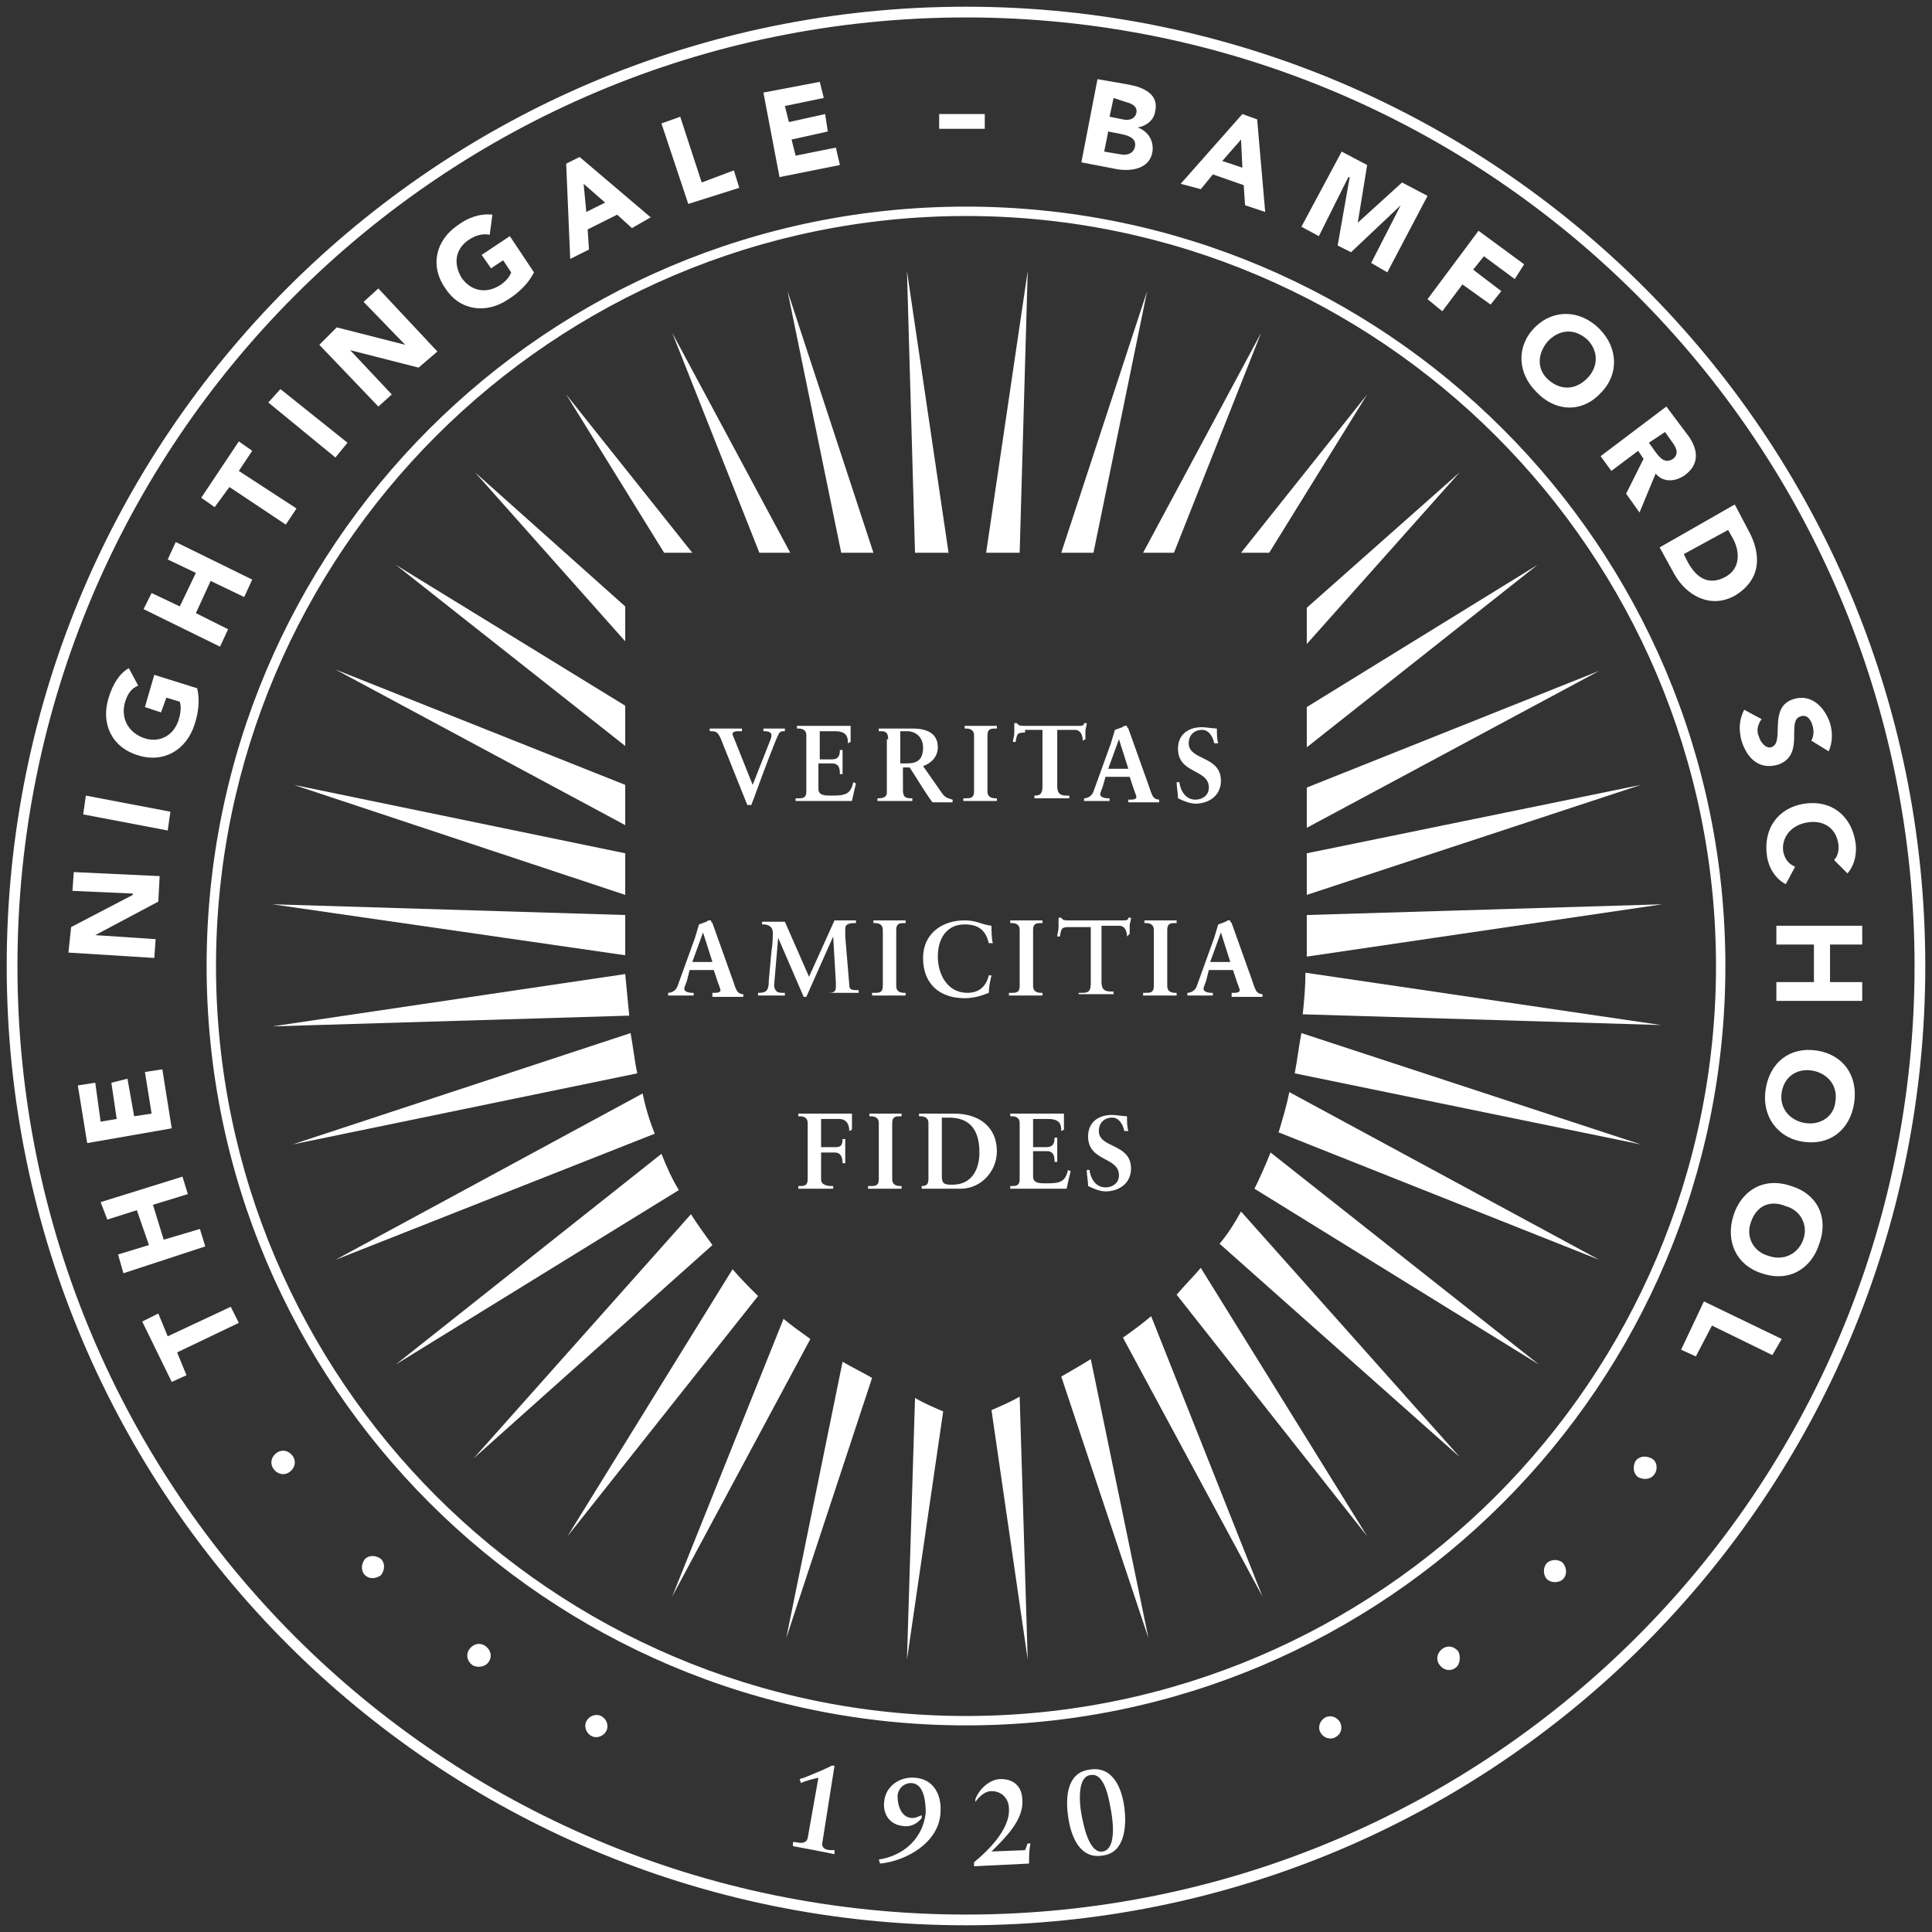 <?xml version="1.0" encoding="utf-8"?>
<svg xmlns="http://www.w3.org/2000/svg" xmlns:xlink="http://www.w3.org/1999/xlink" version="1.1" id="Layer_2" x="0px" y="0px" viewBox="0 0 144 144" style="enable-background:new 0 0 144 144;">
<rect x="0" y="0" width="144" height="144" fill="#333333" stroke="none"/>
<style type="text/css">
	.st0{fill:#FFFFFF;}
</style>
<g>
	<path class="st0" d="M15.4,72c0-31.2,25.3-56.6,56.6-56.6l0,0c31.2,0,56.6,25.3,56.6,56.6l0,0c0,31.2-25.3,56.6-56.6,56.6l0,0&#xA;		C40.8,128.6,15.4,103.2,15.4,72L15.4,72L15.4,72z M32.5,32.5C22.4,42.6,16.1,56.6,16.1,72l0,0c0,15.4,6.3,29.4,16.4,39.5l0,0&#xA;		c10.1,10.1,24.1,16.4,39.5,16.4l0,0c15.4,0,29.4-6.3,39.5-16.4l0,0c10.1-10.1,16.4-24.1,16.4-39.5l0,0c0-15.4-6.3-29.4-16.4-39.5&#xA;		l0,0C101.4,22.4,87.4,16.1,72,16.1l0,0C56.6,16.1,42.6,22.4,32.5,32.5L32.5,32.5L32.5,32.5z"/>
	<path class="st0" d="M76,41.2l0.6-21l-3.1,21H76L76,41.2z M46.6,69.9v-1.7l-26.3-0.8l26.3,3.8C46.6,70.8,46.6,70.3,46.6,69.9&#xA;		L46.6,69.9z M68.2,41.2h2.5l-3.1-21L68.2,41.2L68.2,41.2z M62.7,41.2h2.4l-6.4-19.5L62.7,41.2L62.7,41.2z M58.9,41.2l-8.8-16.4&#xA;		l6.5,16.4H58.9L58.9,41.2z M46.6,58.5L25,49.9l21.6,11.6V58.5L46.6,58.5z M46.6,63.6l-24.7-5.1l24.7,8.2V63.6L46.6,63.6z&#xA;		 M46.6,45.2l-11.2-10l11.2,12.6V45.2L46.6,45.2z M46.6,52.6L29.5,42.1l17.1,13.5V52.6L46.6,52.6z M51.6,41.2l-9.4-11.8l7.3,11.8&#xA;		H51.6L51.6,41.2z M97.4,55.7l17.2-13.6L97.4,52.7V55.7L97.4,55.7z M97.4,66.7l24.9-8.2l-24.9,5.1V66.7L97.4,66.7z M97.4,61.7&#xA;		l21.8-11.7l-21.8,8.7V61.7L97.4,61.7z M97.4,69.9c0,0.5,0,0.9,0,1.4l26.5-3.9l-26.5,0.8V69.9L97.4,69.9z M94.6,41.2l7.3-11.8&#xA;		l-9.4,11.8H94.6L94.6,41.2z M87.5,41.2l6.5-16.4l-8.8,16.4H87.5L87.5,41.2z M85.5,21.7l-6.4,19.5h2.4L85.5,21.7L85.5,21.7z&#xA;		 M97.4,48l11.4-12.8L97.4,45.3V48L97.4,48z M87.7,96.5l14.2,18l-12.4-20C88.9,95.2,88.3,95.8,87.7,96.5L87.7,96.5z M83.7,99.7&#xA;		L94.1,119l-8.3-20.9C85.1,98.7,84.4,99.2,83.7,99.7L83.7,99.7z M90.9,92.7l17.9,15.9L92.5,90.3C92,91.2,91.5,92,90.9,92.7&#xA;		L90.9,92.7z M79.1,102.6l6.5,19.5l-4.3-20.8C80.5,101.8,79.8,102.2,79.1,102.6L79.1,102.6z M93.5,88.6l21.2,13.1l-20-15.8&#xA;		C94.3,86.9,93.9,87.8,93.5,88.6L93.5,88.6z M97.1,75.6l26.7,0.8l-26.5-3.9C97.3,73.6,97.2,74.6,97.1,75.6L97.1,75.6z M95.3,84.4&#xA;		l23.9,9.5L96.1,81.4C95.9,82.4,95.6,83.4,95.3,84.4L95.3,84.4z M73.9,105.1l2.7,18.6L76,104.1C75.3,104.5,74.6,104.8,73.9,105.1&#xA;		L73.9,105.1z M96.5,80l25.8,5.3L97,77C96.8,78,96.7,79,96.5,80L96.5,80z M58.6,122.1l6.4-19.4c-0.7-0.4-1.5-0.8-2.2-1.2L58.6,122.1&#xA;		L58.6,122.1z M49.3,86l-19.8,15.7l21.1-13C50.1,87.9,49.7,87,49.3,86L49.3,86z M51.5,90.5l-16.2,18.2l17.8-15.9&#xA;		C52.6,92.1,52,91.3,51.5,90.5L51.5,90.5z M47.9,81.5L25,93.9l23.8-9.4C48.4,83.5,48.1,82.5,47.9,81.5L47.9,81.5z M47,77l-25.2,8.3&#xA;		L47.5,80C47.3,79.1,47.2,78.1,47,77L47,77z M46.6,72.6l-26.3,3.9l26.6-0.8C46.8,74.7,46.7,73.6,46.6,72.6L46.6,72.6z M67.6,123.7&#xA;		l2.7-18.5c-0.7-0.3-1.4-0.6-2.1-1L67.6,123.7L67.6,123.7z M54.6,94.6l-12.3,19.9l14.2-17.9C55.8,95.9,55.2,95.3,54.6,94.6&#xA;		L54.6,94.6z M58.4,98.3L50.1,119l10.3-19.2C59.7,99.3,59,98.8,58.4,98.3L58.4,98.3z"/>
	<path class="st0" d="M55.2,54.5H55c-0.3,0-0.4,0.1-0.4,0.2c0,0,0,0.1,0.1,0.3l1.4,3.5h0l1.3-3.3c0.1-0.2,0.1-0.4,0.1-0.4&#xA;		c0-0.2-0.2-0.3-0.5-0.3h-0.1v-0.2c0.3,0,0.6,0,0.9,0c0.2,0,0.5,0,0.7,0v0.2h-0.1c-0.1,0-0.3,0-0.4,0.3c-0.1,0.1-1.2,3-1.7,4.4&#xA;		c-0.1,0.3-0.2,0.5-0.3,0.8h-0.3l-2-5c-0.2-0.4-0.3-0.5-0.7-0.5h-0.1v-0.2c0.4,0,0.8,0,1.2,0c0.4,0,0.9,0,1.2,0V54.5L55.2,54.5z"/>
	<path class="st0" d="M59.4,59.5h0.1c0.3,0,0.6,0,0.6-0.5v-4.2c0-0.4-0.3-0.5-0.6-0.5h-0.1v-0.2c0.5,0,1.3,0,2,0c0.7,0,1.5,0,2,0&#xA;		c0,0.3,0,0.9,0,1.2l-0.2,0.1c0-0.5-0.1-0.9-1-0.9h-1.1v2.1H62c0.5,0,0.6-0.3,0.6-0.7h0.2c0,0.3,0,0.6,0,0.9c0,0.3,0,0.6,0,0.9&#xA;		l-0.2,0c0-0.5-0.1-0.8-0.6-0.8h-1v1.9c0,0.5,0.5,0.5,1,0.5c1,0,1.4-0.1,1.6-1l0.2,0.1c-0.1,0.4-0.2,0.8-0.3,1.3c-0.5,0-1.4,0-2.1,0&#xA;		c-0.7,0-1.7,0-2.1,0V59.5L59.4,59.5z"/>
	<path class="st0" d="M66.2,55.1c0-0.6-0.3-0.6-0.6-0.6h-0.1v-0.2c0.3,0,0.7,0,1.2,0c0.5,0,0.9,0,1.3,0c1,0,1.9,0.3,1.9,1.4&#xA;		c0,0.7-0.5,1.2-1.1,1.4l1.4,2c0.2,0.3,0.4,0.4,0.8,0.5v0.2c-0.3,0-0.5,0-0.8,0c-0.2,0-0.5,0-0.7,0c-0.6-0.8-1.1-1.7-1.7-2.6h-0.5&#xA;		v1.7c0,0.6,0.3,0.6,0.7,0.6H68v0.2c-0.5,0-0.9,0-1.4,0c-0.4,0-0.8,0-1.2,0v-0.2h0.1c0.3,0,0.6-0.1,0.6-0.4V55.1L66.2,55.1z&#xA;		 M67.2,56.9h0.4c0.8,0,1.2-0.3,1.2-1.2c0-0.7-0.5-1.2-1.2-1.2c-0.2,0-0.3,0-0.5,0V56.9L67.2,56.9z"/>
	<path class="st0" d="M71.8,59.5H72c0.3,0,0.6,0,0.6-0.5v-4.2c0-0.4-0.3-0.5-0.6-0.5h-0.1v-0.2c0.3,0,0.8,0,1.2,0c0.4,0,0.9,0,1.2,0&#xA;		v0.2h-0.1c-0.3,0-0.6,0-0.6,0.5v4.2c0,0.4,0.3,0.5,0.6,0.5h0.1v0.2c-0.4,0-0.9,0-1.3,0c-0.4,0-0.9,0-1.2,0V59.5L71.8,59.5z"/>
	<path class="st0" d="M76.4,54.6c-0.6,0-0.6,0.1-0.7,0.7h-0.2c0-0.2,0.1-0.4,0.1-0.7c0-0.2,0-0.4,0-0.7h0.2c0.1,0.2,0.3,0.2,0.5,0.2&#xA;		h4.1c0.2,0,0.4,0,0.4-0.2l0.2,0c0,0.2-0.1,0.4-0.1,0.6c0,0.2,0,0.4,0,0.6l-0.2,0.1c0-0.3-0.1-0.8-0.6-0.8h-1.3v4.2&#xA;		c0,0.6,0.3,0.7,0.7,0.7h0.2v0.2c-0.3,0-0.9,0-1.3,0c-0.5,0-1,0-1.3,0v-0.2H77c0.4,0,0.7,0,0.7-0.7v-4.2H76.4L76.4,54.6z"/>
	<path class="st0" d="M82.2,58.6c-0.1,0.3-0.2,0.5-0.2,0.6c0,0.2,0.3,0.3,0.6,0.3h0.1v0.2c-0.3,0-0.6,0-1,0c-0.3,0-0.6,0-0.9,0v-0.2&#xA;		h0c0.3,0,0.6-0.2,0.7-0.5l1.3-3.6c0.1-0.3,0.2-0.7,0.3-1c0.3-0.1,0.6-0.2,0.7-0.3c0,0,0,0,0.1,0c0,0,0,0,0.1,0c0,0.1,0,0.1,0.1,0.2&#xA;		l1.5,4.2c0.1,0.3,0.2,0.6,0.3,0.8c0.1,0.2,0.3,0.3,0.5,0.3h0v0.2c-0.4,0-0.7,0-1.1,0c-0.4,0-0.8,0-1.2,0v-0.2h0.1&#xA;		c0.2,0,0.5,0,0.5-0.2c0-0.1-0.1-0.3-0.2-0.6l-0.3-0.9h-1.8L82.2,58.6L82.2,58.6z M83.4,55.1L83.4,55.1l-0.8,2.2h1.5L83.4,55.1&#xA;		L83.4,55.1z"/>
	<path class="st0" d="M90.5,55.4c-0.1-0.5-0.4-1-0.9-1c-0.6,0-1,0.4-1,1c0,1.3,2.4,0.9,2.4,2.8c0,1.1-0.9,1.7-1.9,1.7&#xA;		c-0.4,0-0.9-0.2-1.3-0.4c0-0.4-0.1-0.8-0.1-1.2l0.2,0c0.1,0.7,0.5,1.3,1.2,1.3c0.5,0,1-0.3,1-0.9c0-1.4-2.3-1-2.3-2.9&#xA;		c0-1,0.7-1.6,1.8-1.6c0.2,0,0.9,0.1,1.1,0.1c0,0.4,0,0.8,0.1,1.1L90.5,55.4L90.5,55.4z"/>
	<path class="st0" d="M51.2,73.1c-0.1,0.3-0.2,0.5-0.2,0.6c0,0.2,0.3,0.3,0.6,0.3h0.1v0.2c-0.3,0-0.6,0-1,0c-0.3,0-0.6,0-0.9,0V74h0&#xA;		c0.3,0,0.6-0.2,0.7-0.5l1.3-3.6c0.1-0.3,0.2-0.7,0.3-1c0.3-0.1,0.6-0.2,0.7-0.3c0,0,0,0,0.1,0c0,0,0,0,0.1,0c0,0.1,0,0.1,0.1,0.2&#xA;		l1.5,4.2c0.1,0.3,0.2,0.6,0.3,0.8c0.1,0.2,0.3,0.3,0.5,0.3h0v0.2c-0.4,0-0.7,0-1.1,0c-0.4,0-0.8,0-1.2,0V74h0.1&#xA;		c0.2,0,0.5,0,0.5-0.2c0-0.1-0.1-0.3-0.2-0.6l-0.3-0.9h-1.8L51.2,73.1L51.2,73.1z M52.4,69.5L52.4,69.5l-0.8,2.2h1.5L52.4,69.5&#xA;		L52.4,69.5z"/>
	<path class="st0" d="M60.3,72.8l1.9-4.2c0.2,0,0.5,0,0.8,0c0.3,0,0.6,0,0.8,0v0.2h-0.1c-0.2,0-0.7,0-0.7,0.4c0,0.2,0,0.4,0,0.6&#xA;		l0.3,3.6c0,0.4,0.2,0.4,0.7,0.4v0.2c-0.4,0-0.8,0-1.1,0c-0.4,0-0.9,0-1.3,0V74c0.4,0,0.7,0,0.7-0.4c0-0.1,0-0.2,0-0.4l-0.2-3.4h0&#xA;		l-2,4.5h-0.2l-1.9-4.4h0l-0.3,3.5c0,0.3,0.1,0.4,0.2,0.5c0.1,0.1,0.3,0.1,0.5,0.1h0.1v0.2c-0.4,0-0.7,0-1.1,0c-0.3,0-0.6,0-0.9,0&#xA;		V74h0.1c0.6,0,0.7-0.3,0.7-0.9l0.2-2.2c0.1-0.6,0.1-1.1,0.1-1.4c0-0.4-0.3-0.6-0.7-0.6h-0.1v-0.2c0.3,0,0.6,0,1,0&#xA;		c0.2,0,0.5,0,0.7,0L60.3,72.8L60.3,72.8z"/>
	<path class="st0" d="M65.1,74h0.1c0.3,0,0.6,0,0.6-0.5v-4.2c0-0.4-0.3-0.5-0.6-0.5h-0.1v-0.2c0.3,0,0.8,0,1.2,0c0.4,0,0.9,0,1.2,0&#xA;		v0.2h-0.1c-0.3,0-0.6,0-0.6,0.5v4.2c0,0.4,0.3,0.5,0.6,0.5h0.1v0.2c-0.4,0-0.9,0-1.3,0c-0.4,0-0.9,0-1.2,0V74L65.1,74z"/>
	<path class="st0" d="M73.7,70.3c-0.2-0.8-0.6-1.4-1.8-1.4c-1.3,0-2,1-2,2.4c0,1.3,0.7,2.7,2.2,2.7c0.9,0,1.4-0.5,1.6-1.3l0.2,0&#xA;		c-0.1,0.4-0.2,0.9-0.2,1.3c-0.5,0.2-1.1,0.4-1.8,0.4c-1.8,0-3.1-1-3.1-3c0-1.8,1.4-2.8,3.1-2.8c0.9,0,1.2,0.3,2,0.4&#xA;		c0,0.4,0,0.9,0.1,1.3L73.7,70.3L73.7,70.3z"/>
	<path class="st0" d="M75.3,74h0.1c0.3,0,0.6,0,0.6-0.5v-4.2c0-0.4-0.3-0.5-0.6-0.5h-0.1v-0.2c0.3,0,0.8,0,1.2,0c0.4,0,0.9,0,1.2,0&#xA;		v0.2h-0.1c-0.3,0-0.6,0-0.6,0.5v4.2c0,0.4,0.3,0.5,0.6,0.5h0.1v0.2c-0.4,0-0.9,0-1.3,0c-0.4,0-0.9,0-1.2,0V74L75.3,74z"/>
	<path class="st0" d="M79.7,69.1c-0.6,0-0.6,0.1-0.7,0.7h-0.2c0-0.2,0.1-0.4,0.1-0.7c0-0.2,0-0.4,0-0.7h0.2c0.1,0.2,0.3,0.2,0.5,0.2&#xA;		h4.1c0.2,0,0.4,0,0.4-0.2l0.2,0c0,0.2-0.1,0.4-0.1,0.6c0,0.2,0,0.4,0,0.6L84,69.8c0-0.3-0.1-0.8-0.6-0.8h-1.3v4.2&#xA;		c0,0.6,0.3,0.7,0.7,0.7h0.2v0.2c-0.3,0-0.9,0-1.3,0c-0.5,0-1,0-1.3,0V74h0.2c0.4,0,0.7,0,0.7-0.7v-4.2H79.7L79.7,69.1z"/>
	<path class="st0" d="M85.3,74h0.1c0.3,0,0.6,0,0.6-0.5v-4.2c0-0.4-0.3-0.5-0.6-0.5h-0.1v-0.2c0.3,0,0.8,0,1.2,0c0.4,0,0.9,0,1.2,0&#xA;		v0.2h-0.1c-0.3,0-0.6,0-0.6,0.5v4.2c0,0.4,0.3,0.5,0.6,0.5h0.1v0.2c-0.4,0-0.9,0-1.3,0c-0.4,0-0.9,0-1.2,0V74L85.3,74z"/>
	<path class="st0" d="M89.9,73.1c-0.1,0.3-0.2,0.5-0.2,0.6c0,0.2,0.3,0.3,0.6,0.3h0.1v0.2c-0.3,0-0.6,0-1,0c-0.3,0-0.6,0-0.9,0V74h0&#xA;		c0.3,0,0.6-0.2,0.7-0.5l1.3-3.6c0.1-0.3,0.2-0.7,0.3-1c0.3-0.1,0.6-0.2,0.7-0.3c0,0,0,0,0.1,0c0,0,0,0,0.1,0c0,0.1,0,0.1,0.1,0.2&#xA;		l1.5,4.2c0.1,0.3,0.2,0.6,0.3,0.8c0.1,0.2,0.3,0.3,0.5,0.3h0v0.2c-0.4,0-0.7,0-1.1,0c-0.4,0-0.8,0-1.2,0V74h0.1&#xA;		c0.2,0,0.5,0,0.5-0.2c0-0.1-0.1-0.3-0.2-0.6l-0.3-0.9h-1.8L89.9,73.1L89.9,73.1z M91,69.5L91,69.5l-0.8,2.2h1.5L91,69.5L91,69.5z"/>
	<path class="st0" d="M61.2,85.5h1.1c0.4,0,0.5-0.2,0.5-0.6h0.2c0,0.3,0,0.6,0,0.8c0,0.3,0,0.6,0,1h-0.2c0-0.4-0.1-0.8-0.6-0.8h-1v2&#xA;		c0,0.4,0.4,0.5,0.8,0.5h0.1v0.2c-0.4,0-0.9,0-1.4,0c-0.4,0-0.9,0-1.2,0v-0.2h0.1c0.3,0,0.6,0,0.6-0.5v-4.2c0-0.4-0.3-0.5-0.6-0.5&#xA;		h-0.1v-0.2c0.5,0,1.3,0,2,0c0.7,0,1.5,0,2,0c0,0.3,0,0.9,0,1.2l-0.2,0.1c0-0.5-0.2-0.9-0.8-0.9h-1.3V85.5L61.2,85.5z"/>
	<path class="st0" d="M64.8,88.4h0.1c0.3,0,0.6,0,0.6-0.5v-4.2c0-0.4-0.3-0.5-0.6-0.5h-0.1v-0.2c0.3,0,0.8,0,1.2,0&#xA;		c0.4,0,0.9,0,1.2,0v0.2h-0.1c-0.3,0-0.6,0-0.6,0.5v4.2c0,0.4,0.3,0.5,0.6,0.5h0.1v0.2c-0.4,0-0.9,0-1.3,0c-0.4,0-0.9,0-1.2,0V88.4&#xA;		L64.8,88.4z"/>
	<path class="st0" d="M68.5,88.4h0.1c0.3,0,0.6,0,0.6-0.5v-4.2c0-0.4-0.3-0.5-0.6-0.5h-0.1v-0.2c0.2,0,0.8,0,1.3,0&#xA;		c0.5,0,0.9,0,1.3,0c2,0,3.2,1.1,3.2,2.8c0,1.6-1.3,2.9-2.9,2.8c-0.3,0-0.9,0-1.4,0c-0.5,0-1.1,0-1.3,0V88.4L68.5,88.4z M70.2,87.7&#xA;		c0,0.6,0.3,0.6,0.8,0.6c1.4,0,2-1.1,2-2.4c0-2.1-1.1-2.6-2.3-2.6c-0.2,0-0.4,0-0.5,0V87.7L70.2,87.7z"/>
	<path class="st0" d="M75.3,88.4h0.1c0.3,0,0.6,0,0.6-0.5v-4.2c0-0.4-0.3-0.5-0.6-0.5h-0.1v-0.2c0.5,0,1.3,0,2,0c0.7,0,1.5,0,2,0&#xA;		c0,0.3,0,0.9,0,1.2l-0.2,0.1c0-0.5-0.1-0.9-1-0.9H77v2.1H78c0.5,0,0.6-0.3,0.6-0.7h0.2c0,0.3,0,0.6,0,0.9c0,0.3,0,0.6,0,0.9l-0.2,0&#xA;		c0-0.5-0.1-0.8-0.6-0.8h-1v1.9c0,0.5,0.5,0.5,1,0.5c1,0,1.4-0.1,1.6-1l0.2,0.1c-0.1,0.4-0.2,0.8-0.3,1.3c-0.5,0-1.4,0-2.1,0&#xA;		c-0.7,0-1.7,0-2.1,0V88.4L75.3,88.4z"/>
	<path class="st0" d="M83.8,84.3c-0.1-0.5-0.4-1-0.9-1c-0.6,0-1,0.4-1,1c0,1.3,2.4,0.9,2.4,2.8c0,1.1-0.9,1.7-1.9,1.7&#xA;		c-0.4,0-0.9-0.2-1.3-0.4c0-0.4-0.1-0.8-0.1-1.2l0.2,0c0.1,0.7,0.5,1.3,1.2,1.3c0.5,0,1-0.3,1-0.9c0-1.4-2.3-1-2.3-2.9&#xA;		c0-1,0.7-1.6,1.8-1.6c0.2,0,0.9,0.1,1.1,0.1c0,0.4,0,0.8,0.1,1.1L83.8,84.3L83.8,84.3z"/>
	<path class="st0" d="M0.5,72c0-39.5,32-71.5,71.5-71.5l0,0c39.5,0,71.5,32,71.5,71.5l0,0c0,39.5-32,71.5-71.5,71.5l0,0&#xA;		C32.5,143.5,0.5,111.5,0.5,72L0.5,72L0.5,72z M22,22C9.2,34.8,1.3,52.5,1.3,72l0,0c0,19.5,7.9,37.2,20.7,50l0,0&#xA;		c12.8,12.8,30.5,20.7,50,20.7l0,0c19.5,0,37.2-7.9,50-20.7l0,0c12.8-12.8,20.7-30.5,20.7-50l0,0c0-19.5-7.9-37.2-20.7-50l0,0&#xA;		C109.2,9.2,91.5,1.3,72,1.3l0,0C52.5,1.3,34.8,9.2,22,22L22,22L22,22z"/>
	<path class="st0" d="M44.1,129.4c-0.4-0.2-0.6-0.7-0.4-1.1c0.2-0.4,0.7-0.6,1.1-0.4c0.4,0.2,0.6,0.7,0.4,1.1&#xA;		C45,129.4,44.5,129.6,44.1,129.4L44.1,129.4z"/>
	<path class="st0" d="M35.2,124.1c-0.4-0.3-0.5-0.8-0.2-1.2c0.3-0.4,0.8-0.5,1.2-0.2c0.4,0.3,0.5,0.8,0.2,1.2&#xA;		C36.1,124.3,35.5,124.3,35.2,124.1L35.2,124.1z"/>
	<path class="st0" d="M27.2,117.4c-0.3-0.3-0.3-0.8,0-1.2c0.3-0.3,0.8-0.3,1.2,0c0.3,0.3,0.3,0.8,0,1.2&#xA;		C28,117.7,27.5,117.7,27.2,117.4L27.2,117.4z"/>
	<path class="st0" d="M20.4,109.5c-0.3-0.4-0.2-0.9,0.2-1.2c0.4-0.3,0.9-0.2,1.2,0.2c0.3,0.4,0.2,0.9-0.2,1.2&#xA;		C21.2,110,20.7,109.9,20.4,109.5L20.4,109.5z"/>
	<polygon class="st0" points="13.2,100.8 13.9,102.5 12.8,103 10.6,98.5 11.8,97.9 12.5,99.6 17.2,97.4 17.8,98.6 13.2,100.8"/>
	<polygon class="st0" points="9.2,94.9 8.8,93.5 11.1,92.8 10.2,90.2 8,90.9 7.5,89.6 13.6,87.7 14,89 11.4,89.8 12.2,92.4 &#xA;		14.9,91.6 15.3,92.9 9.2,94.9"/>
	<polygon class="st0" points="6.5,85.2 5.8,80.9 7.1,80.7 7.5,83.6 8.7,83.4 8.3,80.7 9.5,80.4 10,83.2 11.3,83 10.8,79.9 &#xA;		12.1,79.7 12.8,84.1 6.5,85.2"/>
	<polygon class="st0" points="5.1,71 5.3,69.1 9.9,66.7 9.9,66.6 5.4,66.4 5.5,65 11.9,65.3 11.8,67.2 7.1,69.7 7.1,69.7 11.6,70 &#xA;		11.5,71.4 5.1,71"/>
	<polygon class="st0" points="6.2,60.7 6.4,59.3 12.7,60.5 12.5,61.9 6.2,60.7"/>
	<path class="st0" d="M14.7,51.3c0.2,0.9,0.1,1.8-0.2,2.7c-0.6,1.9-2.3,2.9-4.2,2.3c-2-0.6-2.8-2.4-2.2-4.3c0.3-1,0.8-1.8,1.5-2.2&#xA;		l0.7,1.3c-0.5,0.2-0.8,0.6-1,1.3C9,53.6,9.6,54.6,10.7,55c1.1,0.4,2.2-0.1,2.6-1.3c0.2-0.6,0.2-1.1,0.1-1.4l-1-0.3L12,53.1&#xA;		l-1.2-0.4l0.7-2.4L14.7,51.3L14.7,51.3z"/>
	<polygon class="st0" points="10.7,45.4 11.3,44.2 13.4,45.2 14.6,42.7 12.5,41.7 13.1,40.4 18.8,43.2 18.2,44.5 15.7,43.3 &#xA;		14.6,45.7 17,46.9 16.4,48.2 10.7,45.4"/>
	<polygon class="st0" points="17.1,36.3 16,37.8 15,37.1 17.8,32.9 18.8,33.6 17.8,35.1 22.1,37.9 21.3,39.1 17.1,36.3"/>
	<polygon class="st0" points="20,30 20.9,29 25.9,33 25,34.1 20,30"/>
	<polygon class="st0" points="23.8,25.7 25.1,24.4 30.2,25.7 30.2,25.7 27.1,22.5 28.2,21.5 32.6,26.2 31.2,27.4 26.1,26.1 &#xA;		26.1,26.1 29.2,29.4 28.2,30.3 23.8,25.7"/>
	<path class="st0" d="M39.8,20.3c-0.4,0.8-1.1,1.5-1.9,2c-1.6,1.1-3.6,0.9-4.7-0.8c-1.2-1.7-0.7-3.6,0.9-4.7&#xA;		c0.8-0.6,1.7-0.9,2.6-0.8l-0.2,1.5c-0.5-0.1-1,0-1.6,0.4c-1,0.7-1.1,1.8-0.5,2.8c0.7,1,1.8,1.2,2.8,0.6c0.5-0.3,0.8-0.7,0.9-1&#xA;		l-0.6-0.9L36.6,20L35.9,19l2.1-1.4L39.8,20.3L39.8,20.3z"/>
	<path class="st0" d="M42.2,12.2l1-0.5l5.3,4.5L47.1,17L46,16l-2.2,1.1l0.1,1.5l-1.4,0.7L42.2,12.2L42.2,12.2z M43.5,13.7l0.2,2.1&#xA;		l1.4-0.7L43.5,13.7L43.5,13.7z"/>
	<polygon class="st0" points="49.3,9.2 50.7,8.7 52.3,13.6 54.7,12.7 55.1,14 51.3,15.2 49.3,9.2"/>
	<polygon class="st0" points="56.9,6.9 61.1,6.1 61.4,7.3 58.5,7.9 58.8,9.1 61.5,8.5 61.7,9.8 59,10.4 59.3,11.6 62.3,11 &#xA;		62.6,12.3 58.1,13.2 56.9,6.9"/>
	<path class="st0" d="M81.8,5.9l2.3,0.4c1.1,0.2,2.3,0.7,2,2c-0.1,0.7-0.7,1.1-1.3,1.2l0,0c0.8,0.3,1.2,1,1.1,1.8&#xA;		c-0.2,1.3-1.6,1.5-2.7,1.3l-2.6-0.5L81.8,5.9L81.8,5.9z M82.3,11.3l1.2,0.2c0.4,0.1,1,0,1.1-0.6c0.1-0.6-0.5-0.8-1-0.9l-1-0.2&#xA;		L82.3,11.3L82.3,11.3z M82.7,8.7l1,0.2c0.4,0.1,0.9,0,1-0.5c0.1-0.5-0.4-0.7-0.8-0.8L83,7.3L82.7,8.7L82.7,8.7z"/>
	<path class="st0" d="M92.6,8.5l1.1,0.4l0.6,6.9l-1.5-0.5l-0.1-1.5L90.4,13l-0.9,1.1L88,13.7L92.6,8.5L92.6,8.5z M92.5,10.4&#xA;		l-1.4,1.6l1.5,0.5L92.5,10.4L92.5,10.4z"/>
	<polygon class="st0" points="100,11.3 101.9,12.3 101.2,16.6 101.2,16.6 104.5,13.6 106.4,14.6 103.4,20.3 102.2,19.6 104.4,15.3 &#xA;		104.4,15.3 100.7,18.8 99.7,18.3 100.6,13.2 100.5,13.2 98.3,17.6 97,16.9 100,11.3"/>
	<polygon class="st0" points="110.2,17.2 113.6,19.7 112.9,20.8 110.6,19.1 109.8,20.1 111.9,21.7 111.1,22.7 109,21.2 107.5,23.2 &#xA;		106.4,22.3 110.2,17.2"/>
	<path class="st0" d="M119.2,24.5c1.4,1.4,1.5,3.4,0.1,4.8c-1.4,1.5-3.4,1.4-4.8-0.1c-1.4-1.4-1.5-3.4-0.1-4.8&#xA;		C115.8,23,117.8,23.1,119.2,24.5L119.2,24.5z M115.4,28.3c0.9,0.8,2,0.8,2.9-0.1c0.8-0.8,0.9-2,0-2.9c-0.9-0.8-2-0.8-2.9,0.1&#xA;		C114.6,26.3,114.5,27.5,115.4,28.3L115.4,28.3z"/>
	<path class="st0" d="M124.2,30.3l1.5,2c0.8,1,1.1,2.2-0.1,3.1c-0.7,0.5-1.6,0.6-2.2-0.1l-1.2,2.9l-1-1.4l1.3-2.6l-0.4-0.6l-2,1.5&#xA;		l-0.8-1.1L124.2,30.3L124.2,30.3z M122.9,33l0.5,0.7c0.3,0.4,0.7,0.9,1.3,0.5c0.5-0.4,0.2-0.9-0.1-1.3l-0.5-0.7L122.9,33L122.9,33z"/>
	<path class="st0" d="M129.3,37.6l1,1.9c1,1.8,1,3.7-1,4.9c-1.8,1-3.6,0-4.5-1.6l-1.1-2L129.3,37.6L129.3,37.6z M125.5,41.3l0.3,0.6&#xA;		c0.6,1.1,1.5,1.8,2.8,1.1c1.1-0.6,1.1-1.8,0.6-2.8l-0.4-0.7L125.5,41.3L125.5,41.3z"/>
	<path class="st0" d="M135,55.2c0.2-0.3,0.2-0.8,0.1-1.1c-0.1-0.4-0.4-0.9-0.9-0.7c-1.1,0.3,0.4,2.9-1.7,3.6&#xA;		c-1.4,0.4-2.3-0.5-2.7-1.8c-0.2-0.8-0.2-1.5,0.2-2.3l1.3,0.7c-0.3,0.4-0.4,0.9-0.2,1.3c0.1,0.4,0.5,0.9,0.9,0.8&#xA;		c1.1-0.3-0.3-3,1.7-3.6c1.3-0.4,2.3,0.6,2.7,1.8c0.2,0.7,0.2,1.4-0.1,2.1L135,55.2L135,55.2z"/>
	<path class="st0" d="M136.7,64.1c0.3-0.3,0.4-0.8,0.3-1.3c-0.2-1.1-1.1-1.7-2.3-1.5c-1.2,0.2-1.9,1.1-1.8,2.1&#xA;		c0.1,0.6,0.4,1,0.9,1.2l-0.7,1.3c-0.8-0.4-1.3-1.3-1.4-2.1c-0.3-2,0.8-3.6,2.8-3.9c2-0.3,3.5,0.9,3.8,2.9c0.1,0.7,0,1.6-0.6,2.3&#xA;		L136.7,64.1L136.7,64.1z"/>
	<polygon class="st0" points="138.8,69 138.8,70.4 136.4,70.4 136.4,73.2 138.8,73.2 138.8,74.6 132.4,74.6 132.4,73.2 135.2,73.2 &#xA;		135.2,70.4 132.4,70.4 132.4,69 138.8,69"/>
	<path class="st0" d="M138.2,82.2c-0.3,2-1.8,3.2-3.8,2.9c-2-0.3-3.1-2-2.8-3.9c0.3-2,1.8-3.2,3.8-2.9&#xA;		C137.4,78.6,138.5,80.2,138.2,82.2L138.2,82.2z M132.8,81.4c-0.2,1.2,0.6,2.1,1.7,2.3c1.2,0.2,2.2-0.5,2.3-1.6&#xA;		c0.2-1.2-0.6-2.1-1.7-2.3C134,79.6,133,80.2,132.8,81.4L132.8,81.4z"/>
	<path class="st0" d="M135.6,92.7c-0.6,1.9-2.3,2.9-4.3,2.2c-1.9-0.6-2.7-2.4-2.1-4.3c0.6-1.9,2.3-2.9,4.3-2.2&#xA;		C135.5,89,136.3,90.8,135.6,92.7L135.6,92.7z M130.5,91.1c-0.4,1.1,0.2,2.2,1.3,2.5c1.1,0.4,2.2-0.1,2.6-1.2&#xA;		c0.4-1.1-0.2-2.2-1.3-2.5C131.9,89.4,130.9,89.9,130.5,91.1L130.5,91.1z"/>
	<polygon class="st0" points="132.8,99.8 132.1,101 127.6,98.8 126.4,101.1 125.3,100.6 127,97 132.8,99.8"/>
	<path class="st0" d="M123.3,109.9c-0.3,0.4-0.8,0.4-1.2,0.2c-0.4-0.3-0.4-0.8-0.2-1.2c0.3-0.4,0.8-0.4,1.2-0.2&#xA;		S123.6,109.5,123.3,109.9L123.3,109.9z"/>
	<path class="st0" d="M116.5,117.7c-0.3,0.3-0.9,0.3-1.2,0c-0.3-0.3-0.3-0.9,0-1.2c0.3-0.3,0.9-0.3,1.2,0&#xA;		C116.8,116.9,116.8,117.4,116.5,117.7L116.5,117.7z"/>
	<path class="st0" d="M108.5,124.3c-0.4,0.3-0.9,0.2-1.2-0.2c-0.3-0.4-0.2-0.9,0.2-1.2c0.4-0.3,0.9-0.2,1.2,0.2&#xA;		C108.9,123.5,108.8,124.1,108.5,124.3L108.5,124.3z"/>
	<path class="st0" d="M99.5,129.5c-0.4,0.2-0.9,0-1.1-0.4c-0.2-0.4,0-0.9,0.4-1.1c0.4-0.2,0.9,0,1.1,0.4&#xA;		C100.1,128.9,99.9,129.3,99.5,129.5L99.5,129.5z"/>
	<path class="st0" d="M61.3,137.3c-0.1,0.5,0.3,0.6,0.7,0.6l0.2,0l0,0.3c-0.5-0.1-1-0.2-1.5-0.3c-0.5-0.1-1.1-0.2-1.6-0.3l0-0.3&#xA;		l0.2,0c0.4,0.1,0.8,0.1,0.9-0.3l0.8-4.5c-0.4,0.1-0.9,0.2-1.3,0.4l-0.1-0.3c0.4-0.1,0.8-0.3,1.3-0.5c0.5-0.2,0.9-0.4,1.1-0.5l0.2,0&#xA;		L61.3,137.3L61.3,137.3z"/>
	<path class="st0" d="M68.7,135.5c-0.3,0.4-0.8,0.7-1.4,0.6c-1-0.1-1.5-0.9-1.4-1.8c0.1-1.2,1.2-1.9,2.3-1.8c1.4,0.1,2,1.3,1.9,2.6&#xA;		c-0.1,2.2-2.5,3.6-4.5,3.8l-0.1-0.3c1.9-0.3,3.3-1.6,3.5-3.5c0-0.7-0.1-2.2-1.1-2.2c-0.6,0-1,0.5-1,1c0,0.7,0.3,1.6,1.1,1.6&#xA;		c0.3,0,0.4-0.1,0.7-0.2L68.7,135.5L68.7,135.5z"/>
	<path class="st0" d="M72.7,134.1c0.3-0.8,1.1-1.5,1.9-1.5c1,0,1.6,0.6,1.6,1.6c0.1,1.5-1.4,2.9-2.3,3.8l2.5-0.1&#xA;		c0.1-0.2,0.1-0.3,0.2-0.5l0.2,0c-0.1,0.5-0.1,1-0.1,1.5l-4.1,0.2l0-0.3c1.1-0.9,2.7-2.5,2.6-4c0-0.7-0.5-1.3-1.3-1.3&#xA;		c-0.5,0-0.9,0.4-1.2,0.8L72.7,134.1L72.7,134.1z"/>
	<path class="st0" d="M83.8,134.7c0.2,1.5,0,3.4-1.6,3.6c-1.7,0.3-2.4-1.4-2.6-3c-0.2-1.5,0-3.2,1.6-3.4&#xA;		C82.9,131.6,83.6,133.2,83.8,134.7L83.8,134.7z M80.6,135.2c0.1,0.5,0.5,3,1.6,2.8c1.1-0.2,0.7-2.6,0.6-3.1&#xA;		c-0.1-0.5-0.4-2.8-1.5-2.6C80.2,132.4,80.5,134.7,80.6,135.2L80.6,135.2z"/>
	<polygon class="st0" points="73.4,9.6 70,9.6 70,8.5 73.4,8.5 73.4,9.6"/>
</g>
</svg>